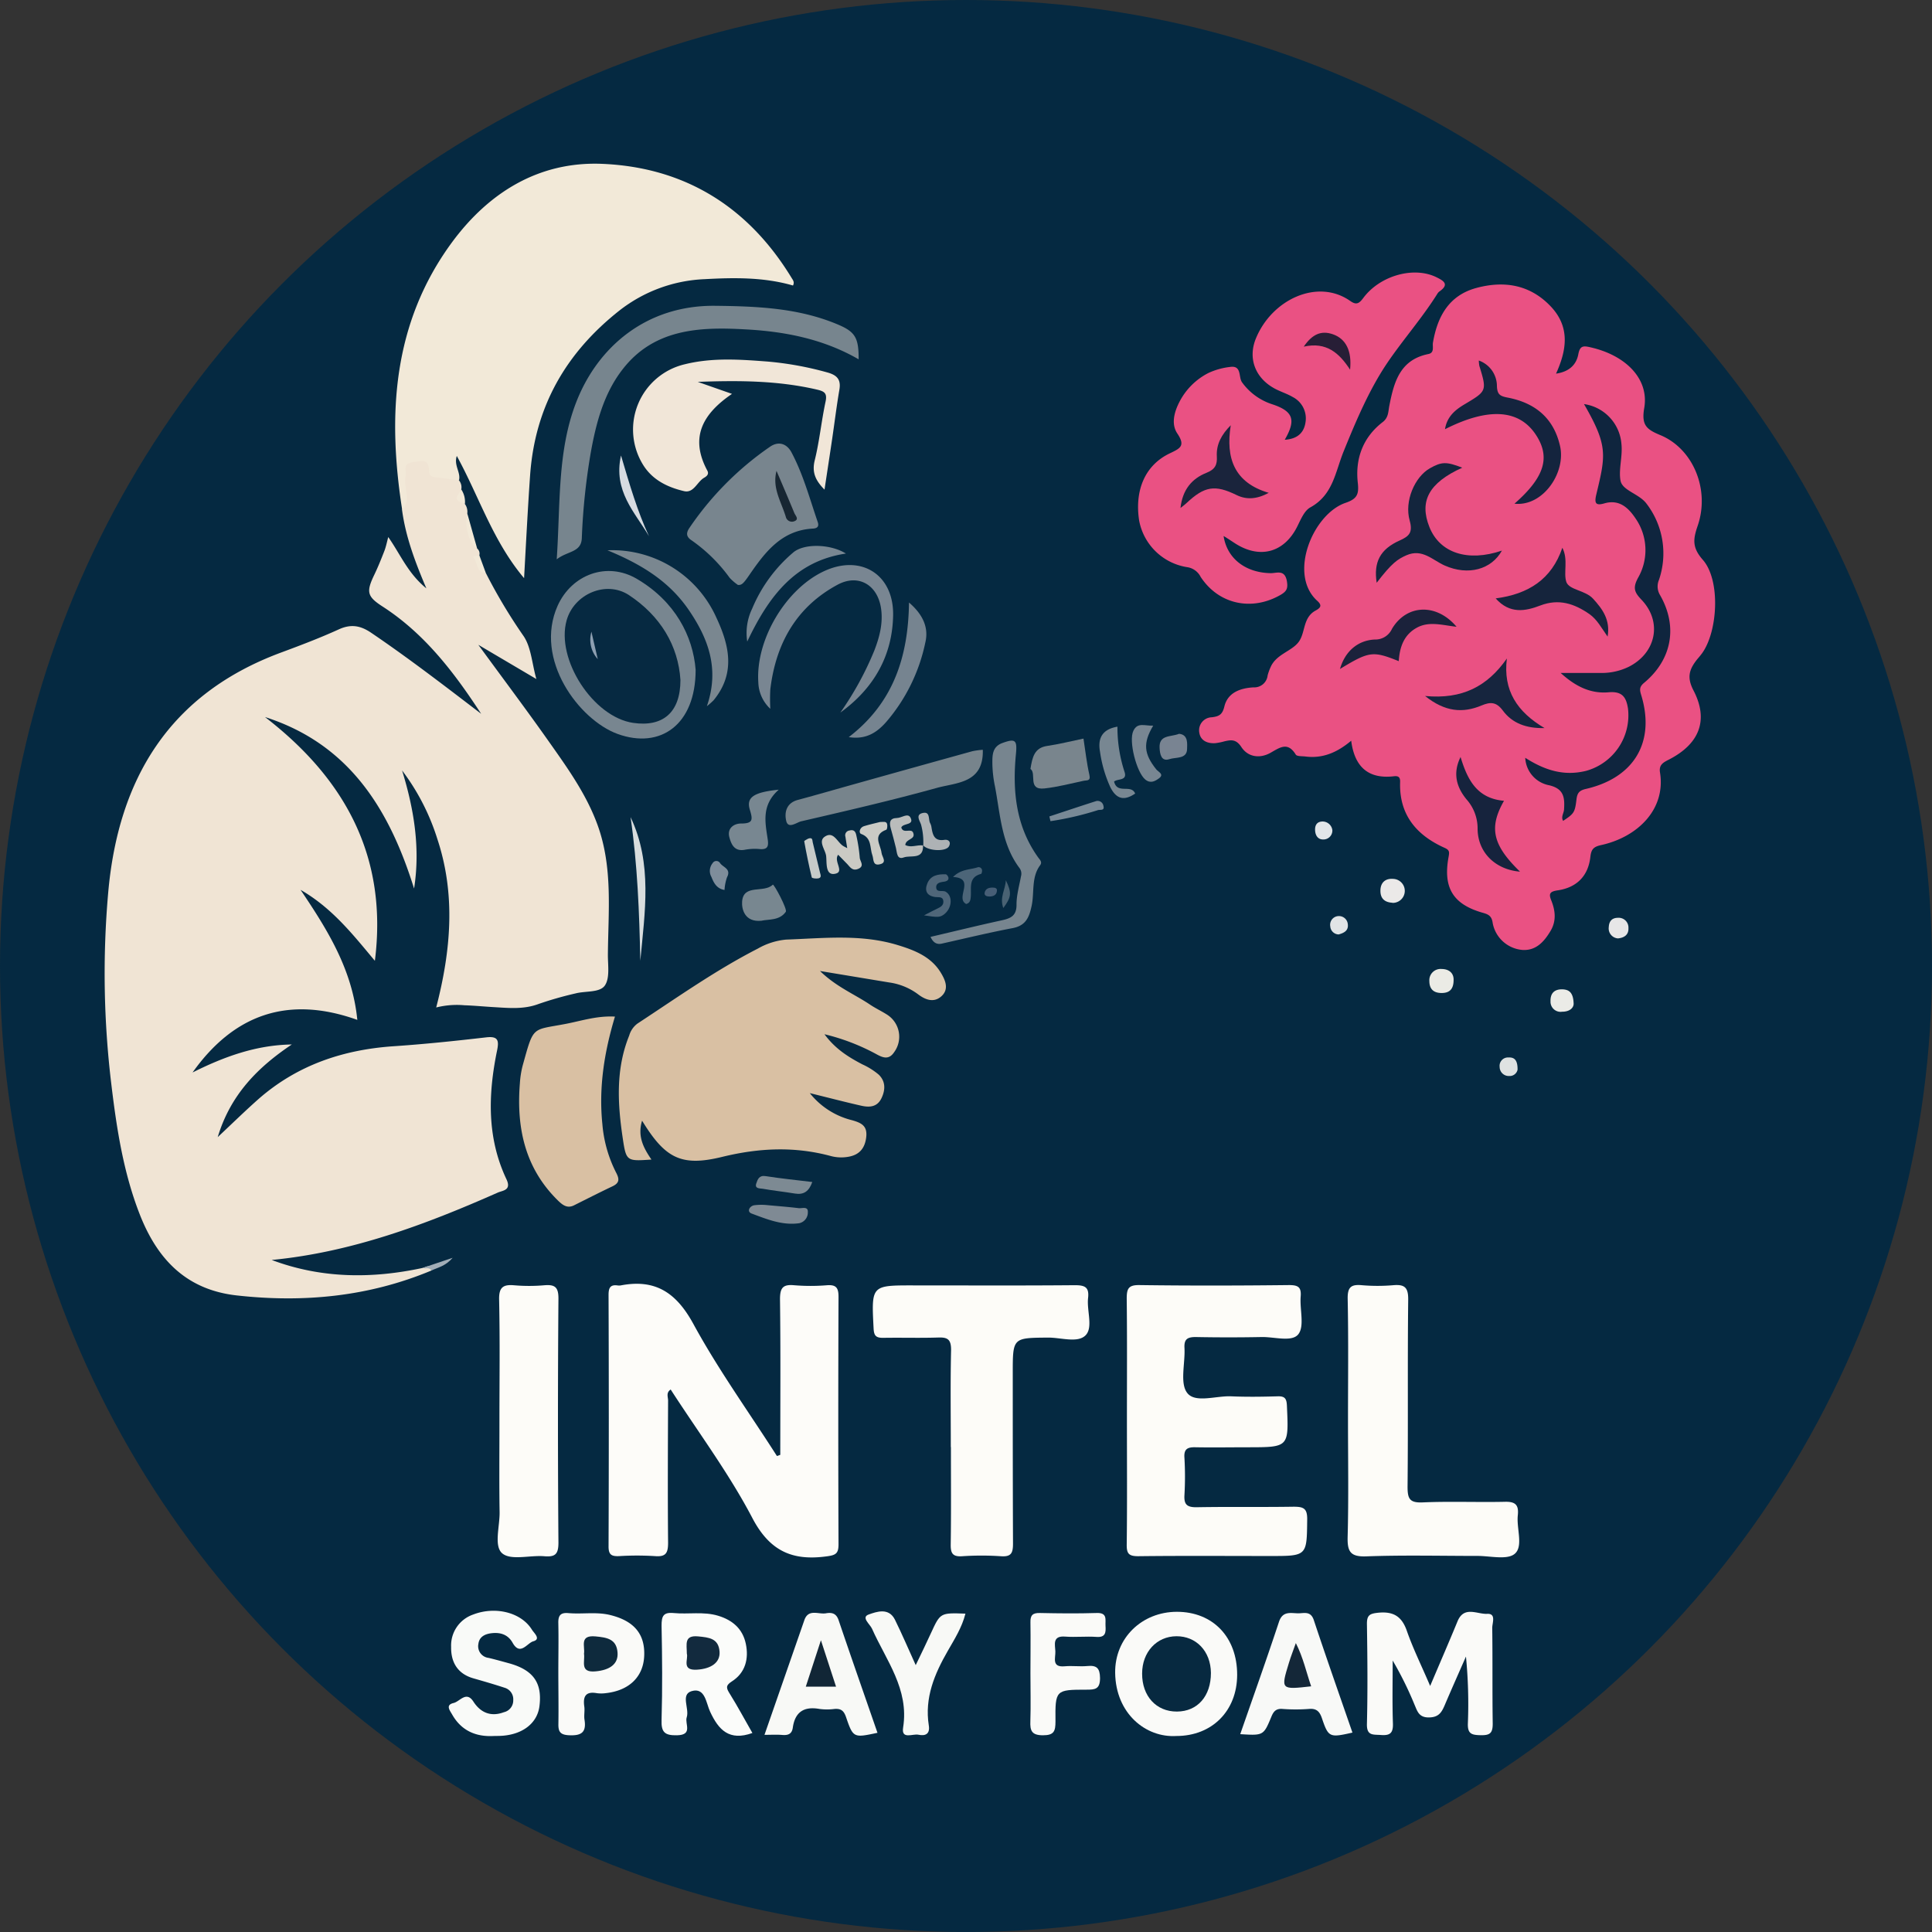 <svg xmlns="http://www.w3.org/2000/svg" viewBox="0 0 483 483"><rect x="0" y="0" width="483" height="483" fill="#333333" stroke="none"/><defs><style>.cls-1{fill:#052941;}.cls-2{fill:#f0e4d4;}.cls-3{fill:#ea5183;}.cls-4{fill:#f2e9d8;}.cls-5{fill:#d9c0a3;}.cls-6{fill:#fdfcf9;}.cls-7{fill:#fdfcf8;}.cls-8{fill:#f1e6d8;}.cls-9{fill:#77858e;}.cls-10{fill:#fafaf8;}.cls-11{fill:#78858e;}.cls-12{fill:#fbfcfa;}.cls-13{fill:#788690;}.cls-14{fill:#f9faf8;}.cls-15{fill:#f8f9f6;}.cls-16{fill:#f8f9f7;}.cls-17{fill:#798692;}.cls-18{fill:#77848c;}.cls-19{fill:#77858f;}.cls-20{fill:#7a8790;}.cls-21{fill:#768490;}.cls-22{fill:#79858d;}.cls-23{fill:#798792;}.cls-24{fill:#788791;}.cls-25{fill:#788790;}.cls-26{fill:#788792;}.cls-27{fill:#cacac4;}.cls-28{fill:#d8ddde;}.cls-29{fill:#788692;}.cls-30{fill:#7f8a94;}.cls-31{fill:#babcbb;}.cls-32{fill:#7d8a93;}.cls-33{fill:#4f6679;}.cls-34{fill:#cacbc5;}.cls-35{fill:#d7dbe1;}.cls-36{fill:#798492;}.cls-37{fill:#aeb2b5;}.cls-38{fill:#ebebe5;}.cls-39{fill:#ebe9e8;}.cls-40{fill:#ebebe7;}.cls-41{fill:#788996;}.cls-42{fill:#4c6578;}.cls-43{fill:#c6cbc9;}.cls-44{fill:#7e8d9b;}.cls-45{fill:#e7e6e7;}.cls-46{fill:#dfe2e2;}.cls-47{fill:#e1e4e6;}.cls-48{fill:#e2e6e9;}.cls-49{fill:#496273;}.cls-50{fill:#a1adb7;}.cls-51{fill:#475e76;}.cls-52{fill:#0f253e;}.cls-53{fill:#13253d;}.cls-54{fill:#14243e;}.cls-55{fill:#15243c;}.cls-56{fill:#16253e;}.cls-57{fill:#1b223b;}.cls-58{fill:#16233d;}.cls-59{fill:#1a243c;}.cls-60{fill:#271e36;}.cls-61{fill:#172632;}.cls-62{fill:#072940;}.cls-63{fill:#122a3e;}.cls-64{fill:#062941;}.cls-65{fill:#112636;}.cls-66{fill:#142738;}.cls-67{fill:#0e2a3d;}.cls-68{fill:#8d9fb1;}</style></defs><g id="Layer_2" data-name="Layer 2"><g id="Layer_1-2" data-name="Layer 1"><circle class="cls-1" cx="241.5" cy="241.5" r="241.5"/><path class="cls-2" d="M114.75,120.09a2.74,2.74,0,0,1,.57,2.27c-.12,1.32-.32,2.66.91,3.65a3.25,3.25,0,0,1,.59,2.34c.27,3.08.52,6.17,2.47,8.78a1.63,1.63,0,0,1,.55,1.68,3.81,3.81,0,0,0,1.62,4.44,134.46,134.46,0,0,0,9.33,15.62c2,2.81,2.18,6.93,3.3,10.89l-14.51-8.56c6.28,8.59,12.06,16.28,17.6,24.14,4.65,6.59,9.39,13.16,12.2,20.88,3.87,10.63,2.68,21.62,2.59,32.54,0,2.59.51,5.73-.74,7.59s-4.82,1.35-7.33,2a89.11,89.11,0,0,0-9.3,2.66c-3.65,1.36-7.32,1-11,.78-2.49-.14-5-.39-7.46-.47a21.08,21.08,0,0,0-7.09.55c3.68-14.21,4.91-28.15.3-42.08a56.16,56.16,0,0,0-8.83-17.18c3,9.72,4.58,19.46,3,29.53C97.33,202.29,87.3,186,66.25,179.26c20,15.41,30.75,34.94,27.47,60.94-5.46-6.52-10.65-13.18-18.58-17.74,6.74,10,12.94,19.9,14.19,32.51-17.26-6.17-30.84-1.41-41.19,13.15,7.8-3.91,15.86-6.87,24.81-7-8.47,5.68-15.32,12.52-18.52,23.16,3.78-3.55,7-6.7,10.32-9.63,9.67-8.43,21.12-12.26,33.79-13.1,7.69-.52,15.37-1.33,23-2.21,3-.35,3.24.78,2.73,3.28-2.25,10.92-2.57,21.79,2.33,32.16,1.35,2.83-.93,2.82-2.16,3.37-18.09,8-36.54,14.92-56.52,16.84,12.39,4.65,25,4.73,37.71,2,.84-.16,1.92-1.1,2.2.65-15.63,6.52-31.88,8.08-48.61,6.22-12.66-1.4-19.9-9.06-24.29-20.29-4.06-10.39-5.75-21.31-7.07-32.29a230.48,230.48,0,0,1-.81-48.13c2.52-28.47,15.33-49.67,43.18-60,4.88-1.81,9.76-3.66,14.5-5.82,3-1.36,5.36-.95,8,.82,9.45,6.4,18.48,13.36,27.56,20.3-6.72-10.3-14.09-20-24.63-26.81-3.93-2.53-4.14-3.69-2.06-8,.91-1.9,1.7-3.86,2.46-5.82.4-1,.63-2.13,1-3.56,3,4.23,4.89,9.07,9.53,12.83-2.87-6.73-5.17-12.94-6.07-19.54.91-3-.51-5.86-.21-8.83.18-1.83.19-3.52,2.43-4,2-.45,4.06-.9,5.09,1.57.68,1.63,2,2.1,3.49,2.38A6,6,0,0,1,114.75,120.09Z"/><path class="cls-3" d="M337.8,185.18c-3.56,3-7.19,4.48-11.41,3.95-.85-.11-2.17,0-2.46-.5-2-3.25-3.95-1.76-6.28-.44-2.69,1.52-5.67,1.1-7.32-1.45-1.32-2-2.59-1.79-4.29-1.39a14,14,0,0,1-2.2.44c-1.94.13-3.67-.59-4-2.55a3.26,3.26,0,0,1,3.09-3.92c1.86-.22,2.67-.67,3.16-2.69.86-3.56,4.09-4.6,7.27-4.79a3.35,3.35,0,0,0,3.55-3,13.17,13.17,0,0,1,.76-2.1c1.42-3.21,5.27-3.92,7-6.26s1-6.07,4.21-7.83c1.11-.61,1.82-1.2.45-2.43-7.39-6.63-1.06-21.81,7.12-24.53,2.89-1,3.31-2.19,3-5-.67-6,1.27-11.36,6.24-15.18,1.45-1.12,1.36-2.59,1.63-4,1.16-5.94,2.63-11.56,9.77-13,1.57-.32,1-1.79,1.14-2.8,1.12-6.6,4-11.89,10.93-13.74s13.39-.81,18.56,4.67c4.81,5.11,4,10.81,1.29,16.77,3.11-.45,5.05-2.07,5.57-4.85.4-2.13,1.22-2.16,3.05-1.73,8.84,2,14.69,7.91,13.43,15.18-.74,4.29.58,5.34,4,6.76,8.25,3.4,12.47,13.65,9.36,22.68-1.15,3.35-1.42,5.43,1.29,8.51,4.46,5.06,3.78,17.92-.22,23.4-.37.5-.79,1-1.18,1.45-1.89,2.4-2.72,4.38-.94,7.79,3.88,7.46,1.46,13.38-6.09,17.27-1.4.72-2.59,1.28-2.28,3.23,1.49,9.21-5.54,16.12-14.62,18.15-2,.43-2.57,1.05-2.79,3-.53,4.73-3.39,7.64-8.17,8.34-2,.29-2.28.86-1.58,2.56,1,2.51,1.28,5.07-.17,7.53-1.59,2.69-3.62,5-7,4.81a8.26,8.26,0,0,1-7.49-6.69c-.23-1.76-1-2.19-2.47-2.6-7.42-2.1-10-6.22-8.56-14,.2-1.15.27-1.68-1-2.24-7.07-3.17-11.4-8.31-11.12-16.45.05-1.27-.49-1.55-1.5-1.45C342.21,194.82,338.65,191.86,337.8,185.18Z"/><path class="cls-4" d="M114.75,120.09c-2-.26-3.9-.56-5.86-.76-1-.11-1.65-.54-1.64-1.6,0-3.38-2.09-2.4-4.06-2.17-2.65.3-1.5,2.06-1.79,3.52-.58,2.82,1.51,5.89-.84,8.48-3.73-23.79-2.43-46.77,12.45-67,9.18-12.44,21.71-20.24,37.49-19.6,20.67.85,36.6,10.74,47.42,28.55.3.5.77,1,.33,1.87-7.2-2.09-14.64-2-22.07-1.59a37,37,0,0,0-21.32,7.84c-13.36,10.55-21.14,24-22.34,41.27-.58,8.33-1,16.65-1.5,25.64-7.8-9.25-11.23-20.36-16.82-30.55C113.41,116.37,115.25,118.11,114.75,120.09Z"/><path class="cls-5" d="M160.52,280.17c-1.21,4,.42,6.89,2.34,9.72-6.16.42-6.31.44-7.16-5.24-1.3-8.68-1.81-17.35,1.6-25.76a5.69,5.69,0,0,1,2.07-3c9.88-6.48,19.53-13.33,30.07-18.73a17.41,17.41,0,0,1,7.07-2.26c9.32-.33,18.72-1.43,27.85,1.35,4.16,1.26,8.33,2.85,10.79,6.84,1.19,1.93,2.24,4.27.08,6.08-1.86,1.56-3.94.77-5.77-.64a15.69,15.69,0,0,0-7.19-2.92L205,242.75c4,3.89,8.39,5.69,12.29,8.26,1.45,1,3,1.71,4.49,2.66a6.53,6.53,0,0,1,1.76,9.37c-1.27,1.92-2.72,1.42-4.19.64a53.18,53.18,0,0,0-13.23-5.12c2.7,3.68,6,5.72,9.49,7.54a17.51,17.51,0,0,1,4.07,2.56c1.7,1.64,1.72,3.74.7,5.87-1.09,2.29-3.06,2.35-5.1,1.89-4.11-.93-8.19-2-12.83-3.14A19.37,19.37,0,0,0,213,280.05c2.31.66,3.87,1.37,3.56,4.19s-1.71,4.42-4.29,4.92a10.12,10.12,0,0,1-4.45-.12c-9.11-2.48-18-2.08-27.23.17C170.29,291.74,166.28,289.57,160.52,280.17Z"/><path class="cls-6" d="M195.07,363.71c0-13,.1-25.94-.07-38.91,0-2.84.73-3.75,3.54-3.49a50.25,50.25,0,0,0,8.23,0c2.41-.18,2.87.8,2.86,3q-.12,30.89,0,61.77c0,2.27-.65,2.7-2.89,3-8.6,1.19-14.29-1.25-18.66-9.59-5.86-11.18-13.5-21.41-20.41-32.11-1.21.79-.65,1.88-.65,2.75-.05,11.85-.11,23.71,0,35.56,0,2.57-.56,3.56-3.26,3.34a72.71,72.71,0,0,0-9,0c-1.83.07-2.63-.3-2.62-2.41q.12-31.44,0-62.89c0-1.72.4-2.63,2.26-2.37a2.69,2.69,0,0,0,.75,0c8.67-1.68,13.92,1.78,18.2,9.64,6.21,11.4,13.85,22,20.88,33Z"/><path class="cls-3" d="M305.9,134c.86,5.68,5.54,9.2,11.81,9.29,1.51,0,3.45-.95,4,1.93.32,1.85,0,2.58-1.55,3.49-7.19,4.15-15.47,2.41-20-4.49a4.49,4.49,0,0,0-3.38-2.43,14.49,14.49,0,0,1-12-11.68c-1.15-7.58,1.49-13.79,7.6-16.74,2.59-1.25,4.09-1.82,1.95-5-1.57-2.33-.8-5.31.51-7.86a16.62,16.62,0,0,1,7.3-7.28,17.57,17.57,0,0,1,5.35-1.49c3-.46,2.09,2.49,3,3.81a14.94,14.94,0,0,0,7.7,5.56c5.17,1.75,5.84,3.91,3,8.83,3-.18,4.79-1.61,5.19-4.38a6,6,0,0,0-3.15-6.28c-1.59-.94-3.44-1.45-5-2.39-4.53-2.67-6.21-7.42-4.29-12.19,4-9.89,15.53-15.19,23.66-9.43,1.45,1,2.14.68,3.21-.76,4.21-5.67,12.73-8,18.36-5.17,1.77.87,3.2,1.77.72,3.5a2,2,0,0,0-.51.54c-3.82,6.11-8.66,11.58-12.61,17.42-4.46,6.61-7.78,14.45-10.84,22-2.15,5.28-2.64,10.9-8.35,14.05-1.54.85-2.42,3.11-3.31,4.87-3.26,6.43-9.3,8.09-15.47,4.14C307.83,135.24,307,134.66,305.9,134Z"/><path class="cls-7" d="M281.73,355c0-10.1.07-20.2-.05-30.3,0-2.45.35-3.47,3.16-3.43,12.47.17,25,.14,37.42,0,2.27,0,3.1.5,2.91,2.86-.26,3.21,1,7.38-.58,9.42s-6,.64-9.21.71q-8.24.16-16.47,0c-2.1,0-2.91.57-2.79,2.73.21,3.84-1.21,8.8.69,11.25,2,2.6,7.2.67,11,.84s7.74.11,11.6,0c1.83-.06,2.24.6,2.32,2.35.47,10.38.52,10.38-9.71,10.39-4.36,0-8.73.08-13.09,0-2-.06-3,.38-2.82,2.64a81,81,0,0,1,0,9.35c-.13,2.3.63,3,2.95,3,8.11-.15,16.22,0,24.32-.13,2.45,0,3.45.36,3.42,3.16-.1,9.17,0,9.17-9.32,9.16-11,0-22-.08-32.93.05-2.33,0-2.9-.62-2.87-2.91C281.81,375.72,281.73,365.37,281.73,355Z"/><path class="cls-7" d="M237.7,361.76c0-8.1-.12-16.21.07-24.3,0-2.59-.84-3.16-3.19-3.08-4.61.15-9.23,0-13.84.08-1.8,0-2.25-.59-2.34-2.35-.56-10.78-.6-10.77,9.92-10.76,13.46,0,26.92.07,40.38-.05,2.51,0,3.63.46,3.32,3.2-.36,3.18,1.32,7.39-.65,9.35s-6.14.53-9.34.55c-8.85.07-8.84,0-8.84,8.9,0,14.21,0,28.41.06,42.62,0,2.33-.45,3.32-3,3.14a71.66,71.66,0,0,0-9.72,0c-2.41.16-2.89-.78-2.85-3,.12-8.09.05-16.2.05-24.29Z"/><path class="cls-7" d="M337,355c0-10.09.13-20.2-.08-30.29-.05-2.9.82-3.66,3.54-3.41a45.73,45.73,0,0,0,7.85,0c2.82-.24,3.77.53,3.74,3.59-.18,15.59,0,31.17-.16,46.76,0,3,.47,4.09,3.76,3.95,6.85-.3,13.72,0,20.57-.15,2.73-.08,3.5.87,3.23,3.39-.35,3.29,1.42,7.71-.74,9.59-1.88,1.63-6.17.54-9.4.55-9.23,0-18.47-.23-27.68.11-4.08.16-4.82-1.21-4.72-4.92C337.17,374.47,337,364.74,337,355Z"/><path class="cls-7" d="M124.86,355.22c0-10.1.14-20.21-.08-30.31-.07-3.09,1-3.83,3.76-3.59a43.45,43.45,0,0,0,7.48,0c2.63-.22,3.61.36,3.59,3.35q-.24,30.49,0,61c0,2.9-.82,3.61-3.53,3.39-3.58-.3-8.28,1.1-10.48-.69s-.64-6.77-.7-10.33C124.78,370.44,124.87,362.83,124.86,355.22Z"/><path class="cls-5" d="M153.74,254.15c-2.71,9-4.07,17.78-3.15,26.85a32.51,32.51,0,0,0,3.4,12.08c.82,1.55,1,2.59-.79,3.46-3.25,1.54-6.45,3.17-9.67,4.78-1.66.84-2.8,0-3.94-1.09-8.35-8.12-10.51-18.26-9.62-29.39a23.26,23.26,0,0,1,.69-4.42c2.84-10.2,2.2-8.78,10.93-10.48C145.45,255.19,149.26,253.91,153.74,254.15Z"/><path class="cls-8" d="M174.44,95.47l8.56,3c-7.34,5-10.62,10.89-6.17,19.18.48.89-.14,1.41-.8,1.79-1.75,1-2.58,3.9-5,3.35-4-.94-7.78-2.7-10.15-6.41a16.76,16.76,0,0,1,10.35-25.32c6.92-1.71,13.88-1.19,20.81-.66a81.51,81.51,0,0,1,14.65,2.67c2.43.65,3.61,1.67,3.16,4.33-.71,4.16-1.22,8.36-1.84,12.54-.59,4-1.21,8-1.88,12.47-2.22-2.26-3.2-4.25-2.45-7.32,1.19-4.8,1.66-9.78,2.7-14.63.49-2.24-.33-2.64-2.26-3.09C194.62,95.18,185,95.07,174.44,95.47Z"/><path class="cls-9" d="M139.18,139.83c.94-13.83.12-27,4.86-39.24,5.34-13.8,17.5-24.32,34.75-24.14,10.52.12,20.89.53,30.73,4.7,4.29,1.82,5.16,3.3,5.14,8.68-8.92-5.15-18.67-7-28.59-7.5-11.36-.63-22.68-.07-30.48,10.08-4.64,6-6.56,13.3-7.89,20.69a162.92,162.92,0,0,0-2.25,21.49C145.28,138.15,141.88,137.72,139.18,139.83Z"/><path class="cls-10" d="M357.54,421.49c2.48-5.85,4.72-11,6.83-16.13,1.63-4,4.94-1.76,7.42-1.9,2.33-.12,1.25,2.3,1.27,3.54.11,8,0,15.95.12,23.92,0,2.37-.69,2.92-3,2.88s-3.32-.35-3.21-3a121.48,121.48,0,0,0-.48-16.66c-1.79,4.07-3.6,8.13-5.34,12.22-.77,1.8-1.54,3-4,3s-2.83-1.62-3.5-3.14a87,87,0,0,0-5.48-11.09c0,5.25-.12,10.5.06,15.74.08,2.37-.69,3.06-3,2.88-1.9-.15-3.58.28-3.5-2.76.21-8.35.13-16.7,0-25.05,0-2.15.71-2.53,2.75-2.75,3.94-.41,6.06.95,7.32,4.78C353.37,412.4,355.47,416.62,357.54,421.49Z"/><path class="cls-11" d="M184.49,146.24a12.34,12.34,0,0,1-2.08-1.79,40,40,0,0,0-9.52-9.37c-1.39-.91-1.37-1.88-.53-3.11a77.07,77.07,0,0,1,20.14-20.28c2.18-1.51,4.23-.74,5.37,1.4,2.93,5.5,4.54,11.54,6.56,17.41.38,1.11-.09,1.59-1.23,1.65-7.82.42-11.95,5.9-15.89,11.63C185.86,145.89,185.43,146.3,184.49,146.24Z"/><path class="cls-10" d="M294.09,434c-7.68.47-15.16-5.65-15.3-15.77-.11-8.75,6.71-15.27,15.43-15.28,9,0,15.09,6.33,15.07,15.78C309.26,427.74,303,434,294.09,434Z"/><path class="cls-12" d="M188.1,433.25c-5.81,2.08-8.46-.78-10.57-5.33-1-2.07-1.21-6.16-4.64-5.13-2.81.85-.49,4.35-1.21,6.54-.53,1.6,1.63,4.4-2.41,4.49-3.1.07-4-.76-3.88-3.88.23-7.83.16-15.68,0-23.51,0-2.33.38-3.42,3-3.17,3.69.36,7.46-.43,11.12.67s6.16,3.3,6.94,7-.06,7.27-3.54,9.46c-1.7,1.07-1.22,1.83-.41,3.14C184.48,426.7,186.22,430,188.1,433.25Z"/><path class="cls-13" d="M173.91,167.44c0,13.81-8.86,19.91-19.5,16.05-9.61-3.49-21-18.61-15-32.06,3.54-7.84,12.36-11.1,19.81-6.71C168.82,150.36,173.24,159.07,173.91,167.44Z"/><path class="cls-14" d="M123.43,434c-4.4.24-8.1-1.28-10.43-5.44-.58-1-1.66-2.33.4-2.81,1.59-.38,3.17-3.1,4.95-.35s4.34,3.88,7.63,2.65a3,3,0,0,0,2.33-3,3,3,0,0,0-2.18-3.12c-2.58-.85-5.19-1.6-7.8-2.35-4-1.15-5.62-4.1-5.55-7.88a8.18,8.18,0,0,1,5.52-8.07c5.51-2.12,12-.57,14.7,3.82.52.83,2.31,2.33.31,2.88-1.52.42-3.26,3.75-5.16.36-1.19-2.11-3.15-2.67-5.4-2.37-1.58.21-2.94.91-3.15,2.65a2.93,2.93,0,0,0,2.54,3.5c1.69.4,3.35.87,5,1.32,6.16,1.67,8.47,4.89,7.72,10.77-.56,4.42-4.52,7.31-10.14,7.42Z"/><path class="cls-15" d="M191.12,433.71l9.95-28.62c1-3,3.56-1.43,5.44-1.77,1.45-.25,2.57,0,3.15,1.75,3.18,9.39,6.46,18.74,9.71,28.13-5.94,1.27-6.07,1.31-7.85-3.9-.56-1.64-1.29-2.19-2.9-2.06a14.55,14.55,0,0,1-3.73,0c-3.88-.7-6.14.74-6.69,4.69-.23,1.57-1.17,1.93-2.62,1.81S192.84,433.71,191.12,433.71Z"/><path class="cls-16" d="M310.06,433.54c3.32-9.57,6.61-18.78,9.68-28.07.92-2.79,2.92-2.17,4.79-2.14,1.48,0,3.14-.65,3.92,1.69,3.12,9.4,6.42,18.75,9.66,28.13-5.73,1.3-6,1.22-7.64-3.62-.57-1.65-1.33-2.44-3.18-2.3a44.47,44.47,0,0,1-6.73,0c-1.58-.11-2.19.67-2.7,1.91C315.89,433.9,315.87,433.9,310.06,433.54Z"/><path class="cls-10" d="M139.58,418.16c0-4.11.09-8.23,0-12.34-.06-2,.58-2.72,2.56-2.54,3.46.3,7-.37,10.42.48,6,1.47,8.8,4.82,8.48,10.42-.3,5.12-3.83,8.48-9.61,9.11a8.4,8.4,0,0,1-2.24,0c-2.78-.49-3.47.83-3.12,3.31.16,1.1-.12,2.27.06,3.36.51,3.22-.88,4-3.92,3.85-2.27-.12-2.66-1-2.61-2.94C139.66,426.65,139.59,422.4,139.58,418.16Z"/><path class="cls-10" d="M257.61,418.33c0-4.24.07-8.48,0-12.72-.05-1.79.54-2.4,2.35-2.36,4.74.1,9.48.15,14.21,0,2.76-.1,2.12,1.69,2.21,3.22s.09,2.93-2.23,2.76c-2.6-.19-5.25.12-7.85-.08-3.25-.26-2.53,2-2.46,3.68s-1,4.05,2.35,3.74c1.85-.17,3.75.11,5.6-.06,2.37-.23,3.18.48,3.22,3,0,2.81-1.25,2.91-3.39,2.91-7.73,0-7.83.06-7.75,7.95,0,2.43-.36,3.46-3.16,3.45s-3.22-1.16-3.12-3.53C257.72,426.31,257.61,422.32,257.61,418.33Z"/><path class="cls-15" d="M228.93,416.28c1.47-3.06,2.68-5.51,3.81-8,2.34-5.09,2.32-5.1,8.62-4.87-.87,3.45-2.72,6.36-4.39,9.27-3.35,5.82-5.86,11.76-4.77,18.68.34,2.13-.84,2.7-2.6,2.32-1.4-.31-4.32,1.3-3.82-1.8,1.53-9.63-4.25-16.77-7.78-24.71-.48-1.1-2.81-2.85-.82-3.55s5-1.79,6.55,1.29C225.49,408.48,227.05,412.14,228.93,416.28Z"/><path class="cls-17" d="M210.08,178.15a78.47,78.47,0,0,0,8.49-15.49c1.32-3.4,2.23-6.88,1.69-10.57-.87-5.88-5.66-8.71-10.87-5.91-10.32,5.56-15.44,14.72-16.81,26.15a45.55,45.55,0,0,0,0,4.87,9.36,9.36,0,0,1-3-6.63c-.7-10.59,6.81-23.28,16.4-27.76,9.26-4.33,17.47.8,17.3,11S218.37,172.17,210.08,178.15Z"/><path class="cls-18" d="M245.7,187.45c.25,8.42-6.58,8.16-11.55,9.54-11.2,3.11-22.54,5.72-33.86,8.34-1.12.26-3.23,2-3.73-.09s0-4.49,2.9-5.26c4.78-1.28,9.54-2.67,14.31-4q14.65-4.11,29.33-8.18A18.56,18.56,0,0,1,245.7,187.45Z"/><path class="cls-19" d="M232.63,234.22c6-1.4,11.83-2.84,17.72-4.12,2.28-.49,3.83-1.11,3.78-4,0-2.31.68-4.64,1.11-7a2.37,2.37,0,0,0-.36-2.08c-4.52-6-4.8-13.38-6.13-20.38a30.41,30.41,0,0,1-.66-5.92c0-1.92,0-4,2.41-4.93,3.33-1.23,3.82-.8,3.49,2.66-.9,9.22-.05,18.09,5.56,25.92.44.61,1.08,1.13.48,1.95-2.23,3-1.41,6.74-2.11,10.1-.64,3-1.49,5-4.81,5.62-5.85,1.11-11.65,2.52-17.47,3.82C234.2,236.25,233.29,235.66,232.63,234.22Z"/><path class="cls-20" d="M151.86,137.57a28.54,28.54,0,0,1,27.26,16.9c3.28,7,4.77,13.94-.74,20.62a19.61,19.61,0,0,1-1.66,1.46c3.21-9.32.36-16.89-4.49-24S160.59,141.17,151.86,137.57Z"/><path class="cls-21" d="M227.25,150.63c3.37,2.89,5,6.17,4.08,10a44.23,44.23,0,0,1-9.74,19.82c-2.28,2.59-5,4.52-9.4,3.83C223.32,175.75,227.07,164.21,227.25,150.63Z"/><path class="cls-22" d="M257.61,192.23c.49-3,1-5.29,4.21-5.75,3-.44,6-1.21,9.05-1.83.47,3,.8,6.11,1.48,9.09.36,1.6-.67,1.29-1.37,1.44-3.28.7-6.54,1.56-9.85,1.93C256.78,197.59,259.24,193.35,257.61,192.23Z"/><path class="cls-23" d="M211.48,138.39c-12.77,1.89-19.36,10.82-24.67,22a14,14,0,0,1,1.23-8.23,37.1,37.1,0,0,1,10.22-14C201,135.77,207.68,136,211.48,138.39Z"/><path class="cls-24" d="M194.69,197.42c-4.36,3.86-3.4,8.14-2.78,12.28.28,1.85.07,2.76-2.06,2.56a13.54,13.54,0,0,0-3.7.19c-2.55.45-3.33-1.36-3.81-3.14-.6-2.25,1.14-3.42,2.9-3.43,3,0,3-.91,2.22-3.44C186.52,199.34,188.4,198.06,194.69,197.42Z"/><path class="cls-25" d="M190.32,230.19c-4.15.4-4.94-2.92-4.79-4.83.36-4.45,5.44-2,7.67-4.19.27-.26,3.7,6.15,3.25,6.78C194.84,230.21,192.15,229.76,190.32,230.19Z"/><path class="cls-26" d="M278.52,195.39c.8,3.27,4.26.55,5.27,3-2.7,1.84-4.67,1.48-6.22-1.62a32.14,32.14,0,0,1-2.57-8.86c-.59-3.27.48-5.58,4.36-6.24a35.82,35.82,0,0,0,1.72,11.14C282,195.29,279.43,194.6,278.52,195.39Z"/><path class="cls-27" d="M209.54,213.69c-1.27,1.69,1.89,4.43-1,4.79-2.22.26-1.82-2.85-2-4.45s-2.1-3.72-.32-4.88c2.26-1.49,3.12,1.57,4.72,2.43l.87.46c-.16-1-.32-1.94-.45-2.83a1.2,1.2,0,0,1,1-1.58c1.29-.35,1.58.49,1.74,1.31a40.8,40.8,0,0,1,.84,5.5c.07.91,1.31,2.11-.45,2.8-1.43.56-2-.53-2.75-1.3Z"/><path class="cls-28" d="M160.08,240.19c-.25-12-.7-24-2.44-35.91C163.18,215.91,161.2,228.07,160.08,240.19Z"/><path class="cls-29" d="M288.3,181.41c-2.62,4.4-2.31,7.08.77,10.94.49.63,2.1,1.22.64,2.26-.93.67-2.06,1.34-3.37.29-2.18-1.75-4.24-9.65-3-12.19C284.38,180.48,286.23,181.51,288.3,181.41Z"/><path class="cls-30" d="M191.58,301.26c2.89.27,5.49.46,8.09.78.84.1,2.38-.55,2.29,1a2.73,2.73,0,0,1-2.14,2.76c-4.24.61-8.12-1-11.93-2.42-1.22-.47-.56-1.81.62-2.06A13.89,13.89,0,0,1,191.58,301.26Z"/><path class="cls-31" d="M230.76,211.31c.16,3.73-3.09,2.41-4.82,3.05s-1.67-1.19-1.95-2.35c-.39-1.68-.87-3.34-1.32-5-.38-1.41-.24-2.47,1.56-2.51,1.17,0,2.73-1.37,3.4-.08,1,1.94-1.86,1.31-2.31,2.46.51,1.71,2.55,0,3,1.37.59,1.69-1.85,1.38-2,3,1.42.77,3-.11,4.44.11Z"/><path class="cls-32" d="M203.07,295.5c-.82,2.33-2.12,3.25-4.33,2.89-2.68-.45-5.39-.72-8.05-1.2-.65-.12-2.11.06-1.61-1.36.33-.95.68-2.06,2.32-1.8C195.18,294.63,199,295,203.07,295.5Z"/><path class="cls-33" d="M231,228.84c1.62-.83,2.44-1.28,3.29-1.67s1.62-.83,1.55-1.85c-.1-1.28-1.21-.95-2-1.06-2.14-.28-2.76-1.58-2-3.42.81-2,2.67-2.34,4.6-2.26.24,0,.6.49.66.8.11.56-.27.86-.83,1-1,.16-2.27.22-2.22,1.47.06,1.41,1.61.62,2.39,1.09,1.88,1.13,1.55,4.35-.64,5.81C234.87,229.33,234.38,229.36,231,228.84Z"/><path class="cls-34" d="M220,205.5c.88,0,1.61-.24,1.79.56.1.44,0,1.28-.21,1.37-3.57,1.32-1.42,3.74-1.19,5.81.11,1,1.59,2.49-.62,2.87-1.63.28-1.34-1.37-1.66-2.23-.71-1.91-.07-4.4-2.83-5.4-.67-.25-.36-1.62.72-1.94C217.36,206.12,218.8,205.8,220,205.5Z"/><path class="cls-35" d="M162.25,134.06c-3.51-6-9-11.27-7-20.19C157.45,121.31,159.37,127.86,162.25,134.06Z"/><path class="cls-36" d="M294.77,183.45c2.4.22,2,2.68,2,3.79-.05,2.6-2.86,2-4.46,2.56-2,.65-2.33-1.32-2.41-2.75C289.68,183.61,292.67,184.3,294.77,183.45Z"/><path class="cls-37" d="M230.81,211.39a16.57,16.57,0,0,0-.52-5.14c-.24-.94-1.57-2.56.39-3s1.33,1.64,1.88,2.58a3.31,3.31,0,0,1,.32,1.07c.3,1.81.69,3.44,3.18,3.07,1.07-.17,1.75.52,1.2,1.58-.74,1.45-5.34,1.21-6.5-.25Z"/><path class="cls-38" d="M363.4,245c0,2.38-1.1,3.27-3.06,3.25s-3-1-3-3a2.81,2.81,0,0,1,3.07-3C362.27,242.26,363.46,243.29,363.4,245Z"/><path class="cls-39" d="M348.11,225.69c-2.23-.13-3.07-1.33-3-3.2s1.25-2.92,3.17-2.77a3,3,0,1,1-.17,6Z"/><path class="cls-40" d="M393.41,250.93c0,1-.94,2-2.87,2a2.52,2.52,0,0,1-2.91-2.6c-.06-1.88.83-3,2.86-3C392.24,247.37,393.32,248.06,393.41,250.93Z"/><path class="cls-41" d="M262.34,204.11c3.84-1.26,7.67-2.55,11.52-3.78a1.47,1.47,0,0,1,2,1.15c.33,1.27-.81.88-1.38,1.05a75,75,0,0,1-11.86,2.76Z"/><path class="cls-42" d="M241.55,226c-2.89-1.51,2.5-6.45-3.29-6.75,2-2,4.18-1.79,6.08-2.4a.86.86,0,0,1,1.16.62c.06.31-.07.93-.22,1-3.29.86-2.37,3.57-2.59,5.78C242.62,225,242.52,225.74,241.55,226Z"/><path class="cls-43" d="M202,209.68c1.21-.47,1.06.39,1.18.89.62,2.51,1.2,5,1.81,7.53.14.58.49,1.29-.38,1.49-.54.11-1.62,0-1.67-.25-.73-3-1.34-6-1.88-9C201,210.18,201.76,209.84,202,209.68Z"/><path class="cls-44" d="M181.13,222.49c-1.93-.31-2.68-1.74-3.27-3.24a3.08,3.08,0,0,1,.3-3.47,1.08,1.08,0,0,1,1.86,0c.74,1.07,2.84,1.42,1.74,3.53A11.66,11.66,0,0,0,181.13,222.49Z"/><path class="cls-45" d="M404.5,234.6a2.49,2.49,0,0,1-2.31-2.8c.07-1.51.8-2.34,2.3-2.35a2.44,2.44,0,0,1,2.62,2.57C407.19,233.66,406.11,234.44,404.5,234.6Z"/><path class="cls-46" d="M379.39,267.43A2,2,0,0,1,377.3,269a2.28,2.28,0,0,1-2.39-2.29,2.09,2.09,0,0,1,2.22-2.34C378.57,264.29,379.43,265,379.39,267.43Z"/><path class="cls-47" d="M334.67,233.61a2.15,2.15,0,0,1-2.1-2,2.18,2.18,0,0,1,2.06-2.59,2.22,2.22,0,0,1,2.32,2C337.16,232.6,336.11,233.21,334.67,233.61Z"/><path class="cls-48" d="M330.38,205.39a2.47,2.47,0,0,1,2.71,2.14,2.23,2.23,0,0,1-2.31,2.34c-1.31,0-1.91-1-2-2.18S329.08,205.52,330.38,205.39Z"/><path class="cls-49" d="M250.83,227c-1-2.63.55-4.7.63-6.94C253,223.24,252.84,224.29,250.83,227Z"/><path class="cls-4" d="M119.29,137.13c-2-1.18-3.26-5.57-2.47-8.78Z"/><path class="cls-4" d="M121.46,143.25c-2.56-.1-1.95-2.83-3.2-4-.11-.1,1-.35,1.58-.41Z"/><path class="cls-50" d="M107.86,317.63c-.52-.93-1.49-.35-2.2-.65l7.5-2.53C111.37,316.55,109.49,316.85,107.86,317.63Z"/><path class="cls-51" d="M247.39,224.13c-.67,0-1.4-.2-1.22-1,.22-1,1.12-1.27,2.06-1.23.48,0,1.09.12,1,.8C249.14,223.8,248.34,224.09,247.39,224.13Z"/><path class="cls-4" d="M116.23,126c-2.51-1-2.52-1.08-.91-3.65A5.67,5.67,0,0,1,116.23,126Z"/><path class="cls-52" d="M390.78,205.22c-.59-1,.17-1.9.23-2.84.19-2.94,0-5.18-3.7-6.06a7.34,7.34,0,0,1-6-6.87c5,3.19,9.74,4.61,15.19,3.27A14.41,14.41,0,0,0,407,177.16c-.45-3-1.55-4.37-4.83-4.09-4.41.39-8.19-1.35-12-4.83,3.86,0,7,0,10.14,0a15.39,15.39,0,0,0,6.85-1.53c6.83-3.42,8.52-11.2,3.22-16.77-1.78-1.87-2.22-2.94-.89-5.45a13.9,13.9,0,0,0-.63-14.92c-1.8-2.68-4.09-4.8-7.79-3.72-2.16.62-2.51-.06-2-2.2,2.35-9.87,3-12.14-3.07-22.63a10.92,10.92,0,0,1,9.36,10c.33,3.1-.76,6.42-.22,9.18.48,2.46,4.68,3.25,6.5,5.73A20.44,20.44,0,0,1,414.73,145a4.17,4.17,0,0,0,.29,3.79c4.47,7.81,3,16.11-4,21.92-1.28,1.07-1.09,1.84-.69,3.15,3.51,11.65-1.77,20.6-13.89,23.38-1.73.4-2.14,1.11-2.33,2.69C393.72,203.19,393.46,203.42,390.78,205.22Z"/><path class="cls-53" d="M365.56,116.92c-8.38,3.81-10.79,8.38-8.2,14.86s9.59,8.77,18.12,5.87c-2.63,4.74-8.44,6.33-14.31,3.73-3.07-1.36-5.56-4.29-9.55-2.57-2.25,1-3.65,1.93-7.45,6.88-.79-5.11.82-8.36,5.71-10.55,2.42-1.08,3.37-2,2.54-5-1.38-4.87,1.28-10.93,5.05-13.07C360.41,115.42,361.58,115.37,365.56,116.92Z"/><path class="cls-54" d="M378.62,125.92c7.67-6.73,9.09-11.78,5.17-17.49-4.22-6.11-11.81-6.56-22.54-1.13.5-3.2,2.63-4.88,4.88-6.22,5.55-3.3,5.64-3.33,3.71-9.6a9,9,0,0,1-.14-1.35,6.78,6.78,0,0,1,4.53,6.37c.08,2.08.72,2.52,2.64,2.89,6.78,1.29,11.51,5,13.13,12.06C391.56,118.19,385.7,126.71,378.62,125.92Z"/><path class="cls-55" d="M373.92,149.6c8.19-1.07,14-4.78,16.67-12.66,1.54,3,.21,6.21,1,8.57.72,2,4.75,2.05,6.67,4.16,2.37,2.59,4.36,5.3,3.64,9.48-1.53-2.15-2.62-4.3-4.59-5.66-3.74-2.58-7.6-3.88-12.22-2.12C381.39,152.79,377.46,153.58,373.92,149.6Z"/><path class="cls-56" d="M356.27,174c9.27.87,15.55-2.37,20.45-9.38-1,8,2.57,13.36,9.42,17.4-4.51.11-8.07-1.18-10.43-4.38-1.64-2.22-3.14-2.18-5.3-1.28C365.72,178.33,361.28,178,356.27,174Z"/><path class="cls-57" d="M335,167.24c1.24-4.38,4.44-7.16,8.69-7.36A4.56,4.56,0,0,0,348,157.2c3.66-6.13,11.11-6.46,16.14-.51-3.53-.38-6.83-1.45-9.9.22-3.27,1.77-4.33,4.87-4.55,8.38C343.21,162.69,342.32,162.8,335,167.24Z"/><path class="cls-58" d="M376,200.2c-3.87,6.78-2.79,11.11,4,17.71-6.09-.49-10.54-4.73-10.6-10.68a10.9,10.9,0,0,0-2.74-7.35c-2.47-3-3.57-6.46-1.52-10.63C366.86,194.92,369.22,199.61,376,200.2Z"/><path class="cls-59" d="M295.12,127c.51-4.62,2.88-7.35,6.48-8.79,2.17-.86,2.74-2,2.61-4.12-.17-3,1.17-5.45,3.48-7.78-1.32,8.24.9,14.37,9.5,16.9-3,1.62-5.58,1.76-8.05.55-5.39-2.64-8-2.23-12.5,2C296.3,126.09,295.91,126.38,295.12,127Z"/><path class="cls-60" d="M325.94,86.66c2.13-3.14,4.39-4.11,7.32-3.08,3.24,1.15,4.74,4.16,4.26,8.84C334.8,88.24,331.6,85.4,325.94,86.66Z"/><path class="cls-61" d="M194.13,117.72c1.5,3.51,3,7,4.46,10.55.25.62,1.36,1.62-.15,2.09a1.58,1.58,0,0,1-2-1.19C195.3,125.41,193,122,194.13,117.72Z"/><path class="cls-62" d="M302.73,418.23c0,5.8-3.32,9.63-8.49,9.66s-8.74-3.86-8.71-9.5c0-5.37,3.63-9.3,8.57-9.33S302.68,412.79,302.73,418.23Z"/><path class="cls-63" d="M171.71,413.42c0-2.32-.77-4.68,2.85-4.32,2.66.26,5.09.47,5.33,3.82.19,2.72-2.11,4.28-5.64,4.5C170.27,417.67,172.14,414.77,171.71,413.42Z"/><path class="cls-64" d="M170.11,170c0,8.17-4.43,11.8-11.82,10.72-10-1.46-19.38-15.92-16.63-25.65,1.87-6.6,9.86-10,15.53-6.33C165.17,154,169.57,161.48,170.11,170Z"/><path class="cls-65" d="M205.23,410.06l3.78,11.6h-7.56C202.65,418,203.77,414.54,205.23,410.06Z"/><path class="cls-66" d="M327.79,421.58c-7.61.86-7.62.85-5.55-5.9.46-1.53,1.05-3,1.72-4.91C325.8,414.39,326.56,418,327.79,421.58Z"/><path class="cls-67" d="M146,413.43c.3-1.84-1.23-4.71,2.88-4.33,2.86.27,5.28.64,5.51,4.09.19,2.83-1.95,4.33-5.49,4.65C144.87,418.22,146.3,415.37,146,413.43Z"/><path class="cls-68" d="M147.86,157.93c.45,2,.91,3.93,1.58,6.85A7.19,7.19,0,0,1,147.86,157.93Z"/></g></g></svg>